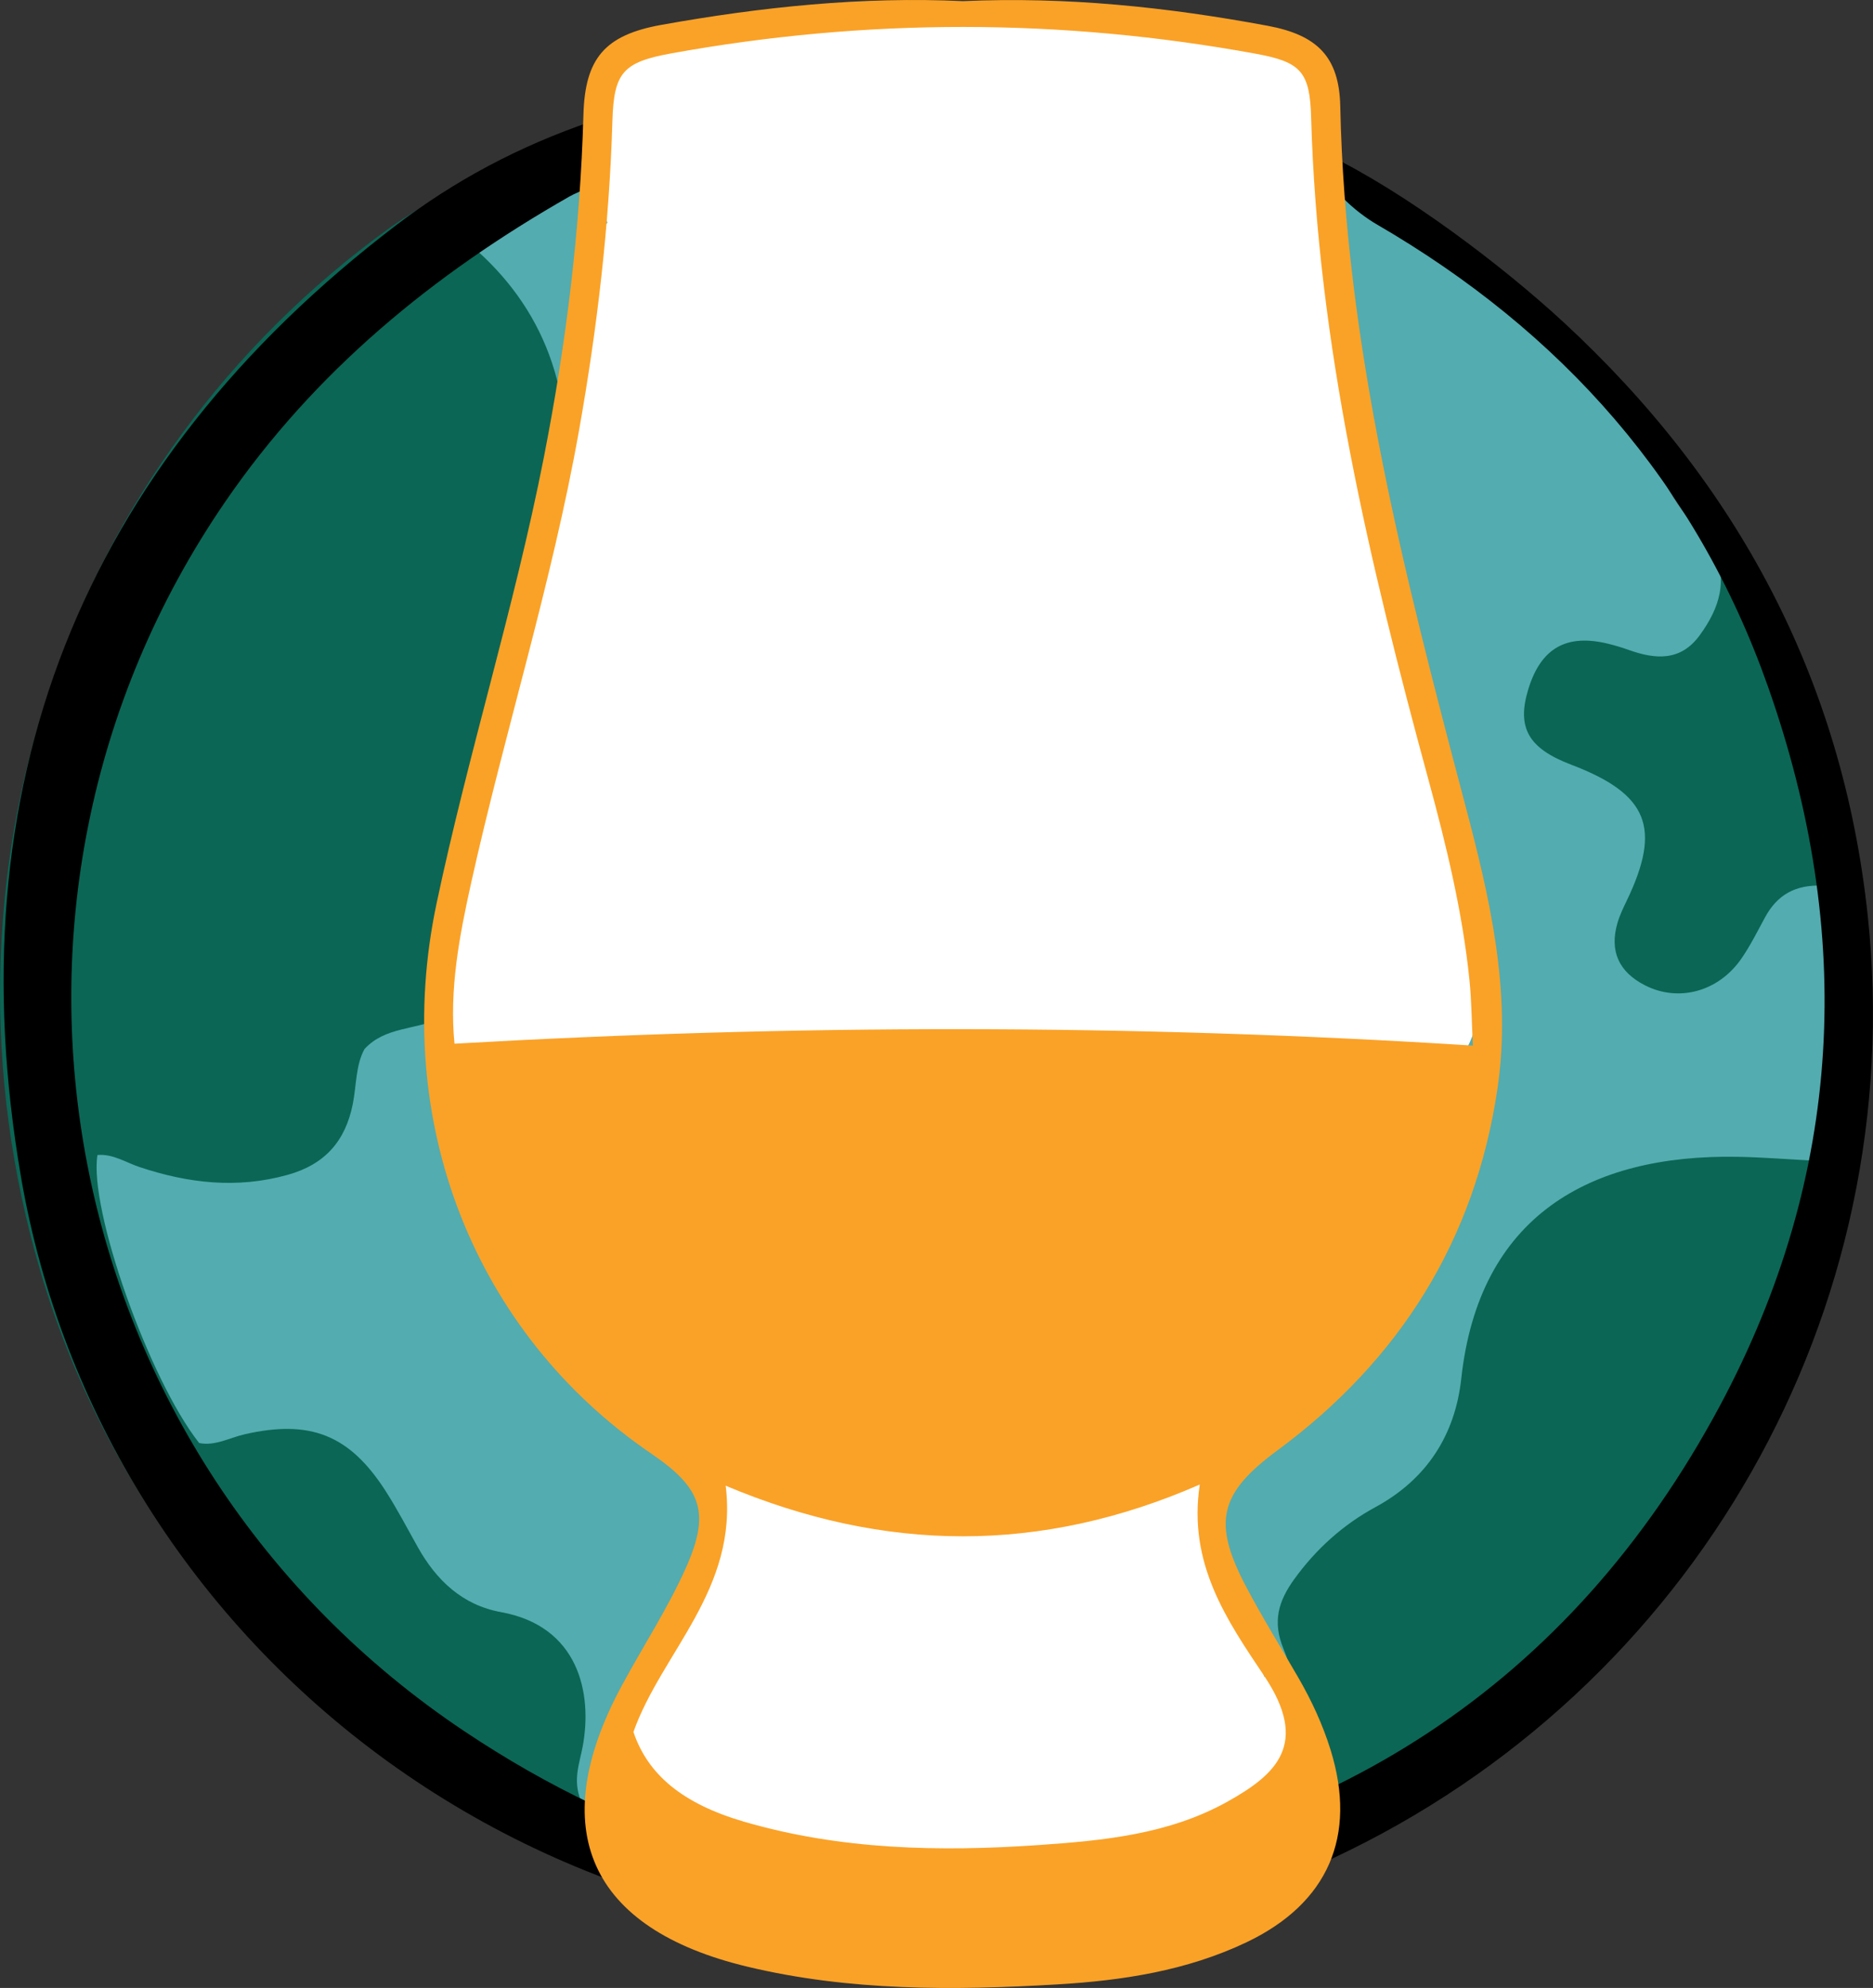 <?xml version="1.0" encoding="UTF-8"?><svg id="Ebene_2" xmlns="http://www.w3.org/2000/svg" viewBox="0 0 708 751.03"><rect x="0" y="0" width="708" height="751.03" fill="#333333" stroke="none"/><defs><style>.cls-1{fill:#0b6655;}.cls-1,.cls-2,.cls-3,.cls-4{stroke-width:0px;}.cls-3{fill:#53acaf;}.cls-5{fill:#fff;stroke:#000;stroke-miterlimit:10;}.cls-4{fill:#faa227;}</style></defs><g id="Layer_1"><polygon class="cls-5" points="232.5 22.02 299.5 7.02 381.5 4.02 497.48 22.02 508.5 116.02 527.8 219.55 558.5 347.02 558.5 407.8 457.88 560.85 460.5 587.02 490.5 647.02 486.02 693.82 423.5 714.02 291.39 714.02 235.24 688.01 229.6 668.72 259 603.52 272.89 551.8 166.29 405.11 174.47 323.25 197.95 226.15 221.5 119.02 232.5 22.02"/><path class="cls-3" d="M439.37,508.25c9.74-4.99,13.63-14.07,19.75-21.2,6.29-7.33,14.3-12.35,23.78-17.51,5.46-23.63,21.8-36.81,44.37-46.8,29.94-13.25,41.24-50.8,31.3-86.06-10.96-38.85-19-78.55-30.78-117.13-12.23-40.08-13.86-81.26-17.82-122.32-.81-8.36-3.5-16.53-5.65-26.31,17.07,1.58,30.95,8.74,38.72,21.6,25.96,19.98,30.27,28.95,47.74,40.26,14.31,9.26,24.72,20.69,31.73,36.25,5.96,13.25,13.4,25.77,23.93,36.43,21.97,22.23,24.19,56.12,6.23,81.86-1.95,2.79-3.96,5.53-5.81,8.11,1.65,4.51,5.72,4.1,8.73,5.28,30.76,12,47.34,40.9,41.37,73.37-1.2,6.54-1.08,12.54.02,19.04,2.3,13.66,2.57,27.59-.14,41.19-6.59,33.04-38.56,54.84-72.42,50.09-4.15-.58-8.24-2.93-13.53-.46-2.06,26.43-14.98,46.53-40.36,58.87-4.81,18.92-16,33.54-33,44-3.77,2.32-6.1,7.09-8.89,10.89-11,14.96-31.76,33.17-50.65,35.81-11.16-26.99-20.67-60.69-21.62-90.68-.41-13.01-9.47-23.47-17.01-34.58Z"/><path class="cls-3" d="M235.8,437.05c7.85,14.62,5.73,29.55,2.82,45.74,15.63,6.68,26.3,19.9,41.71,29.47-13.03,16.01-8.3,33.52-10.33,52.26-1.51,13.92-2.16,25.38-11,39-38.61,59.49-30.29,47.94-18.29,72.74,1.82,3.75,4.01,7.32,6.18,11.22-29.01,4.37-54.51-19.09-63.54-58.56-13.64-5.08-22.88-18.98-35.4-25.22-15.11-7.53-29.92-16.84-46.33-21.85-29.14-8.9-45.49-28.32-49.29-58.11-1.68-13.2-4.83-26.21-7.48-39.28-1.1-5.42-5.57-8.5-9.16-12.19-19.3-19.83-25.03-43.32-15.33-69,9.94-26.31,30.47-39.81,58.56-41.47,14.67-.87,29.04-3.12,42.98-7.95,12.94-4.49,25.98-4.91,38.95-1.11,4.72,64.21,17.84,79.05,74.93,84.31Z"/><path class="cls-3" d="M225.82,49.73c-.29,11.89-.94,23.09,3.79,34.38-20.87,24.37-9.41,58.84-27.56,84.32-22.47-6.16-38.38-34.31-35.39-63.52,3.01-29.4,27.47-52.98,59.17-55.18Z"/><path class="cls-1" d="M219.46,679.99c31.25,14.33,64.72,23.11,99.38,28.52,37.57,5.86,74.88-.64,112.31-.93,17.13-.13,30.18-11.72,44.14-18.01,3.29-8.1,6.32-15.19,9.06-22.39,5.56-14.63,6.85-29.78.83-44.24-4.3-10.34-1.88-18.12,4.03-26.31,8.24-11.41,18.49-20.63,30.72-27.26,19.53-10.59,30.13-27.43,32.44-48.57,6.68-61.27,48.4-84.73,104.32-83.77,9.41.16,18.81.93,29.73,1.5,6.92-35,10.87-69.08,2.72-103.93-10.53-.52-17.35,3.53-21.9,11.87-2.89,5.3-5.58,10.76-9,15.7-8.68,12.53-23.78,16.54-36.45,10.06-9.86-5.04-13.49-12.92-10.36-23.61.84-2.88,2.18-5.63,3.48-8.34,13.26-27.59,8.07-40.33-20.99-51.39-16.17-6.15-20.63-13.93-16.26-28.37,4.77-15.76,14.56-21.28,30.62-17.22,2.5.63,4.99,1.38,7.42,2.25,10.05,3.59,19.55,4.34,26.75-5.49,7.58-10.35,11.11-21.15,4.73-33.74-3.42-6.75-9.94-12.56-9.35-22.38,8.01,1.74,9.61,7.69,12.41,12.05,125.29,195.67,21.9,460.79-202.15,522.73-187.82,51.93-380.36-60.09-432.81-238.37C-28.82,330.49,24.83,174.37,147.28,86.09c3.45-2.49,7.13-4.68,11.21-7.34,32.62,19.51,52.7,46.59,55.34,85.18.46,6.67-.43,12.61-5.7,17.7-5.04,4.87-9.7,24.9-10.13,31.89-1.37,22.27-9.58,29.52-9.29,52.22.12,9.54-4.85,19.16-8.08,28.3-7.03,19.91-8.45,41.13-16.02,60.83-3.68,9.56-1.52,19.52,1.91,29.77-9.37,4.54-20.88,3.13-28.74,11.68-3.36,6.12-3.01,13.67-4.43,20.79-2.81,14.03-10.55,22.84-24.7,26.76-19.13,5.3-37.49,3.16-55.9-2.97-5.2-1.73-10.05-5.06-15.91-4.55-3.34,20.23,19.4,84.65,38.44,108.81,6.06,1.22,11.52-2.01,17.28-3.32,24.63-5.6,39.51.19,53.09,21.27,4.43,6.87,8.23,14.16,12.23,21.3,7.07,12.63,16.93,22,31.52,24.64,29.27,5.31,34.67,30.54,30.84,50.86-1.19,6.31-3.74,12.46-.78,20.08Z"/><path class="cls-2" d="M223.76,45.84c.84,8.38,1.48,14.76,2.1,20.97-2.32,4.48-6.92,5.33-10.56,7.4-51.5,29.34-96.39,66.11-130.2,115.4-104.64,152.55-64.25,361.06,90.4,464.42,63.03,42.13,133.23,64.25,208.49,55.17,117.59-14.19,209.31-71.96,266.19-178.21,46.78-87.41,50.99-178.45,18.11-271.64-27.2-77.07-77.97-134.06-148.07-174.7-5.84-3.39-23.07-15.84-18.24-26.14,29.21,14.12,65.71,41.66,89.12,63.29,65.5,60.52,105.35,134.77,114.89,223.93,15.99,149.41-65.59,292.49-202.28,356.37-25.52,11.93-51.86,21.96-79.64,26.26C208.86,761.71,38.52,622.23,7.96,444.76-17.35,297.79,30.18,176.18,149.83,85.02c21.82-16.63,46.16-29.76,73.93-39.19Z"/><path class="cls-4" d="M363.99.43c39.18-1.75,77.31,2.26,115.14,9.3,18.77,3.49,27.09,11.71,27.49,30.36,1.9,90.14,24.1,176.53,46.95,262.91,9.38,35.45,18,71.31,12.45,108.49-8.52,57.09-36.92,102.34-83.17,136.46-21.76,16.06-24.72,26.94-11.95,51.24,6.21,11.82,13.3,23.19,19.97,34.77,4.97,8.62,9.13,17.6,12.09,27.12,10.11,32.57-.91,57.98-31.77,72.69-22.6,10.76-46.94,14.47-71.55,15.92-39.24,2.31-78.46,2.55-117.09-6.69-59.86-14.31-76.76-51.87-47.59-106.04,7.97-14.79,17.25-28.96,24.13-44.23,9.61-21.31,6.2-30.55-12.94-43.59-66.93-45.59-98.44-125.78-81.15-207.71,11.93-56.53,29.39-111.73,40.54-168.46,8.42-42.82,13.77-85.98,15-129.63.6-21.35,8.1-30.13,29.53-33.96C287.92,2.6,326.05-1.36,363.99.43ZM556.75,395.03c-.46-9.37-.51-17.05-1.28-24.66-2.62-25.81-8.75-50.96-15.54-75.9-22.33-82.06-41.93-164.55-44.32-250.15-.48-17.14-3.85-20.89-20.72-23.98-73.7-13.5-147.44-13.53-221.16-.17-18.28,3.31-21.7,7.27-22.24,25.56-1.16,39.29-5.73,78.17-12.61,116.85-10.27,57.79-28.07,113.76-40.78,170.95-4.47,20.1-8.32,40.37-6.3,60.77,128.14-7.34,255.46-7.52,384.95.72ZM239.44,654.31c5.42,16.13,18.6,27.12,41.72,33.88,36.5,10.67,73.93,11.44,111.51,8.85,24.57-1.69,49.2-4.08,71.23-16.35,18.41-10.25,31.26-21.74,13.96-47.56-14.04-20.95-28.9-42.39-24.34-72.29-60.18,26.29-119.13,25.73-179.21.45,4.83,39.14-24.13,62.85-34.87,93.02Z"/></g></svg>